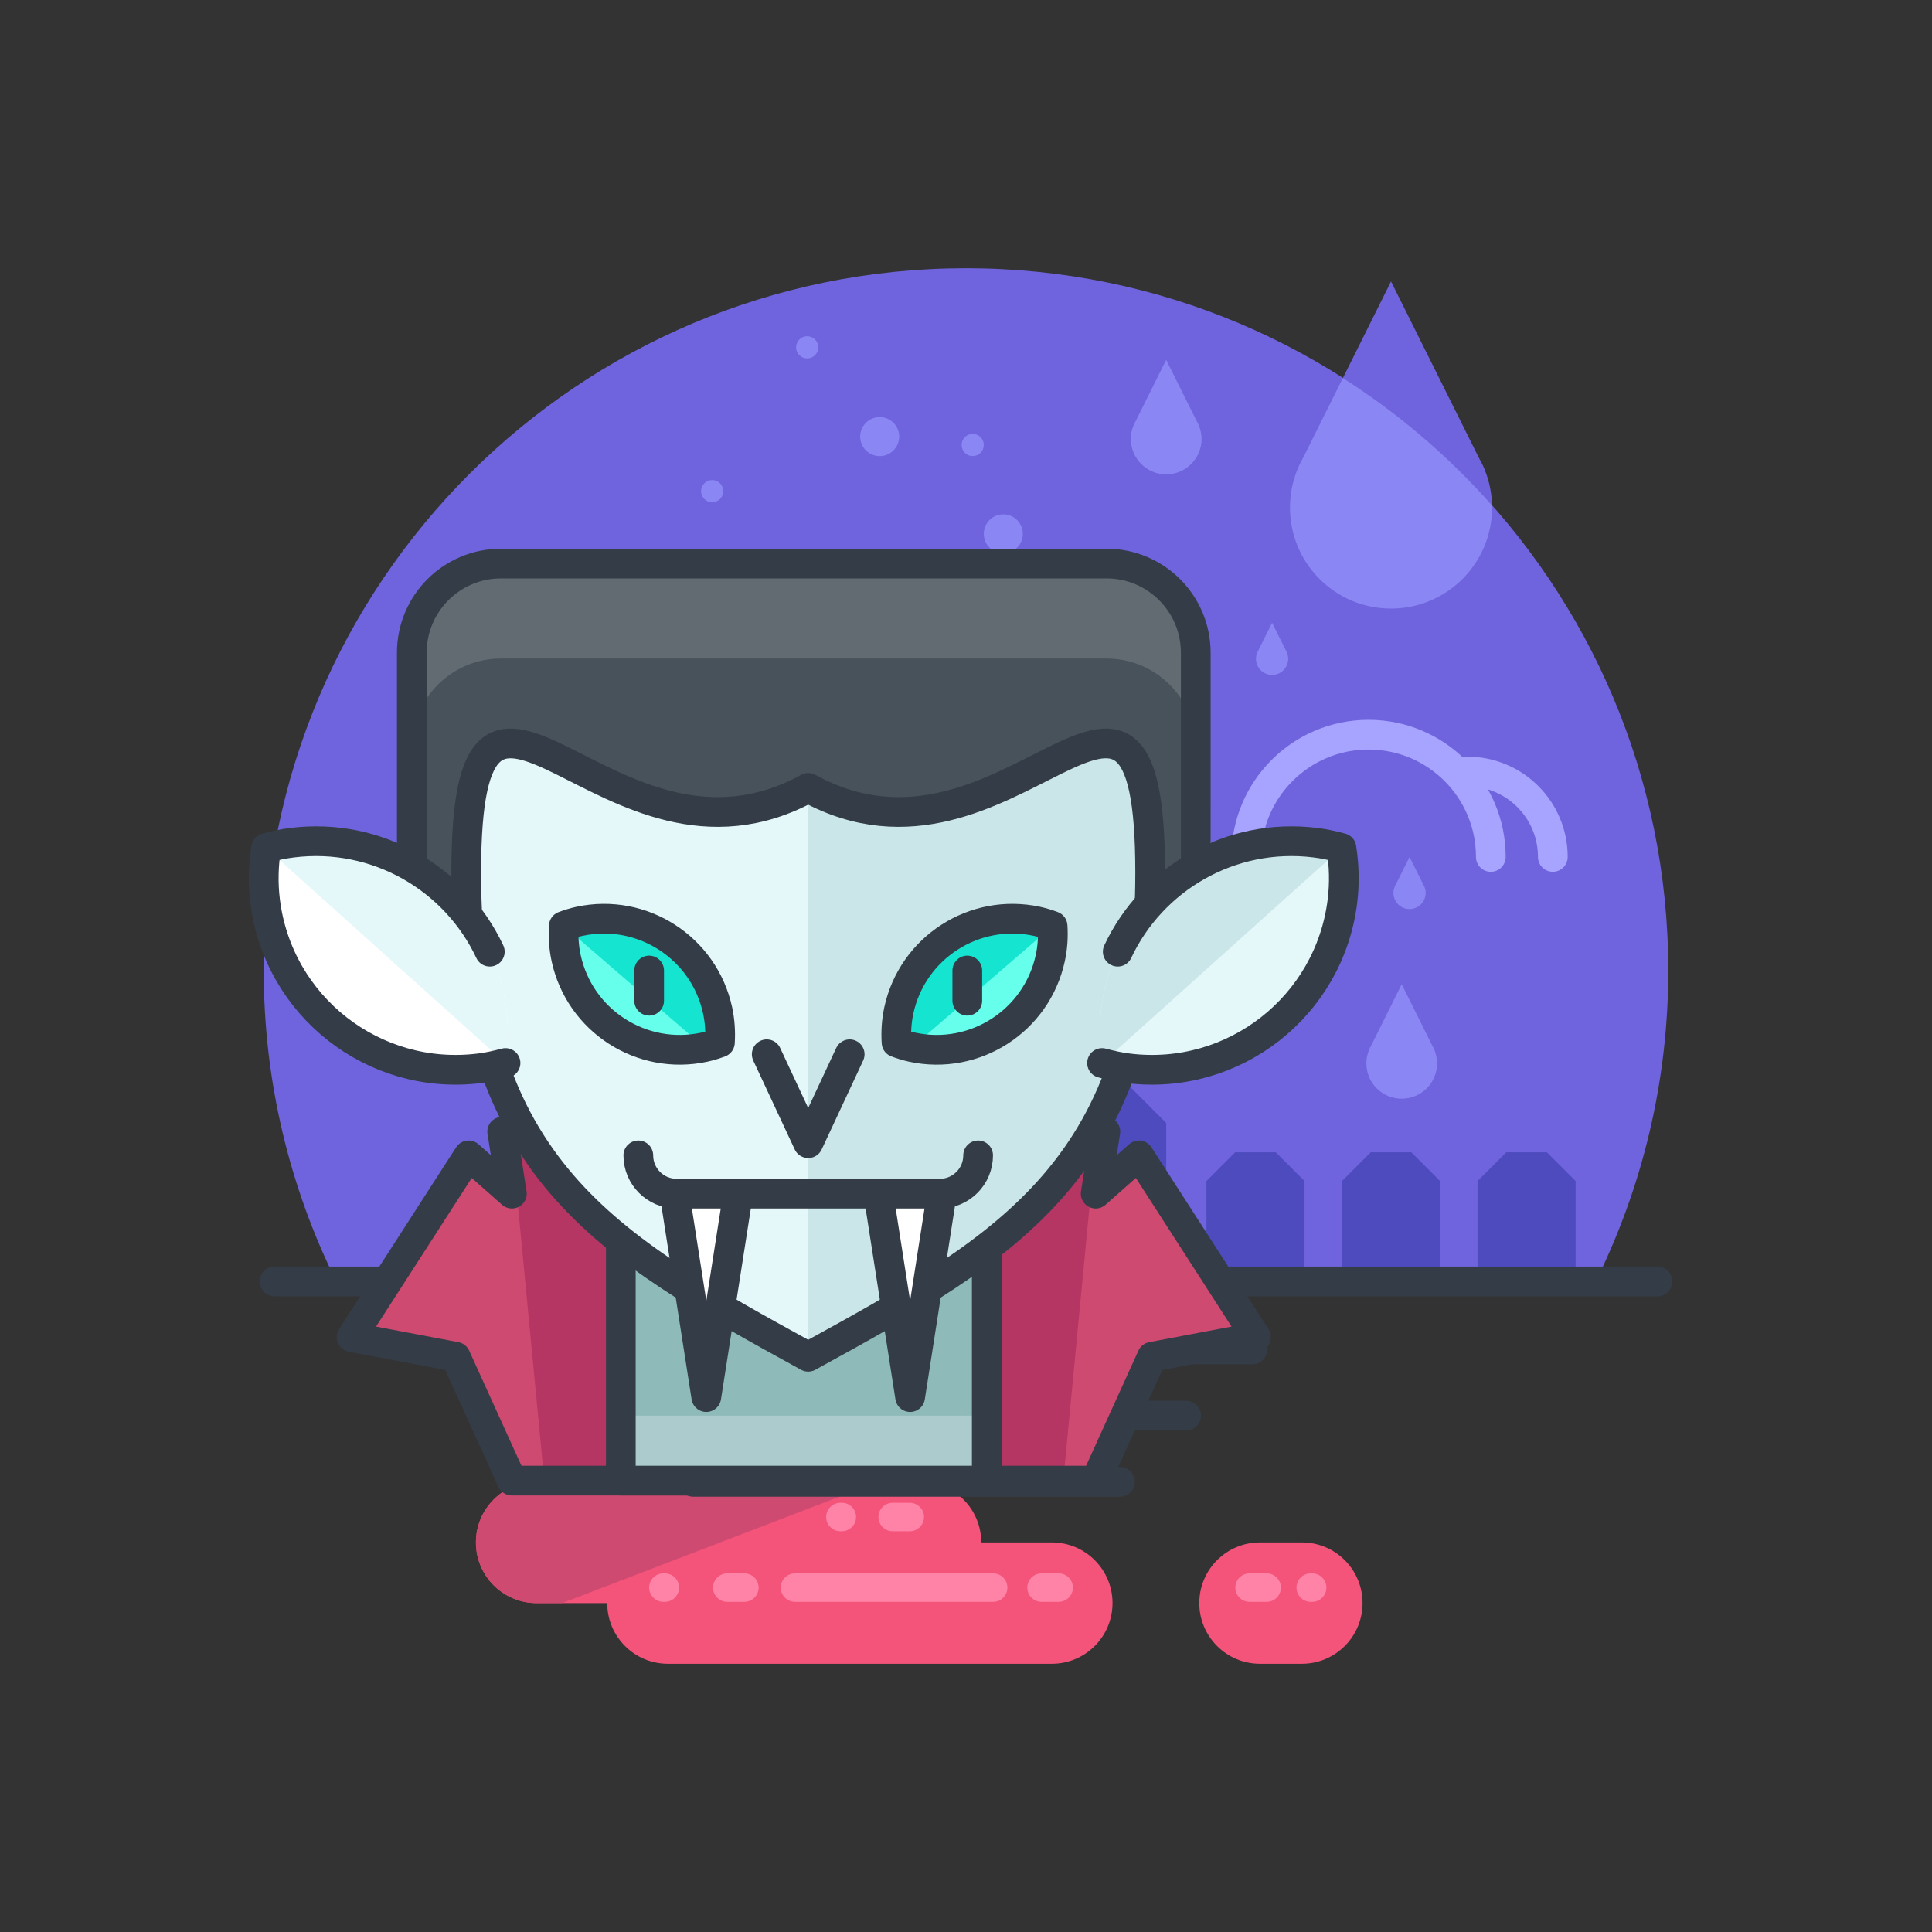 <?xml version="1.0" ?><!DOCTYPE svg  PUBLIC '-//W3C//DTD SVG 1.1//EN'  'http://www.w3.org/Graphics/SVG/1.1/DTD/svg11.dtd'><svg enable-background="new 0 0 130 130" height="130px" id="Layer_1" version="1.1" viewBox="0 0 130 130" width="130px" xml:space="preserve" xmlns="http://www.w3.org/2000/svg" xmlns:xlink="http://www.w3.org/1999/xlink"><rect x="0" y="0" width="130" height="130" fill="#333333" stroke="none"/><g><g><g><g><g><path d="M107.373,86.225c3.119-6.307,4.881-13.406,4.881-20.92c0-26.098-21.154-47.256-47.254-47.256       S17.746,39.207,17.746,65.305c0,7.514,1.762,14.613,4.881,20.92H107.373z" fill="#6F64DD"/><polygon fill="#4E4BBF" points="75.279,72.369 70.767,72.369 67.576,75.561 67.576,85.465 78.472,85.465 78.472,75.561             "/><g><rect fill="#516291" height="8.625" width="2.5" x="71.773" y="65.326"/><rect fill="#516291" height="2.5" width="5.562" x="70.242" y="67.314"/></g><polygon fill="#4E4BBF" points="85.843,77.535 83.111,77.535 81.179,79.469 81.179,85.465 87.777,85.465 87.777,79.469             "/><polygon fill="#4E4BBF" points="94.964,77.535 92.232,77.535 90.3,79.469 90.3,85.465 96.898,85.465 96.898,79.469      "/><polygon fill="#4E4BBF" points="104.085,77.535 101.353,77.535 99.421,79.469 99.421,85.465 106.019,85.465 106.019,79.469             "/><g><path d="        M100.314,57.662c0-4.545-3.684-8.227-8.229-8.227c-4.543,0-8.227,3.682-8.227,8.227h-8.621" fill="none" stroke="#A6A4FF" stroke-linecap="round" stroke-linejoin="round" stroke-miterlimit="10" stroke-width="2"/><path d="        M104.486,57.662c0-3.174-2.572-5.746-5.746-5.746" fill="none" stroke="#A6A4FF" stroke-linecap="round" stroke-linejoin="round" stroke-miterlimit="10" stroke-width="2"/></g><line fill="none" stroke="#343D47" stroke-linecap="round" stroke-linejoin="round" stroke-miterlimit="10" stroke-width="2" x1="18.476" x2="111.523" y1="86.225" y2="86.225"/></g><circle cx="59.192" cy="29.379" fill="#8A87F4" r="1.312"/><circle cx="67.51" cy="35.922" fill="#8A87F4" r="1.312"/><circle cx="65.451" cy="29.943" fill="#8A87F4" r="0.746"/><circle cx="47.921" cy="33.049" fill="#8A87F4" r="0.746"/><circle cx="54.314" cy="23.371" fill="#8A87F4" r="0.746"/></g><g><g><path d="M70.775,103.785h-4.75c0-2.256-1.828-4.084-4.084-4.084h-9.182l0,0c0-2.256-1.828-4.084-4.084-4.084       h-2.818c-2.256,0-4.084,1.828-4.084,4.084l0,0h-5.664c-2.256,0-4.084,1.828-4.084,4.084s1.828,4.084,4.084,4.084h4.75       c0,2.256,1.828,4.082,4.084,4.082h25.832c2.256,0,4.084-1.828,4.084-4.084C74.859,105.613,73.031,103.785,70.775,103.785z" fill="#F4537A"/><path d="M52.759,99.701L52.759,99.701c0-0.711-0.199-1.369-0.518-1.951l-7.207-2.049       c-1.861,0.379-3.262,2.025-3.262,4l0,0h-5.664c-2.256,0-4.084,1.828-4.084,4.084s1.828,4.084,4.084,4.084h1.713l21.285-8.168       H52.759z" fill="#CE4A70"/><g><line fill="none" stroke="#343D47" stroke-linecap="round" stroke-linejoin="round" stroke-miterlimit="10" stroke-width="2" x1="46.64" x2="75.357" y1="99.709" y2="99.709"/><line fill="none" stroke="#343D47" stroke-linecap="round" stroke-linejoin="round" stroke-miterlimit="10" stroke-width="2" x1="51.093" x2="79.81" y1="95.256" y2="95.256"/><line fill="none" stroke="#343D47" stroke-linecap="round" stroke-linejoin="round" stroke-miterlimit="10" stroke-width="2" x1="55.546" x2="84.263" y1="90.803" y2="90.803"/></g><path d="M87.599,103.785h-2.818c-2.256,0-4.084,1.828-4.084,4.082c0,2.256,1.828,4.084,4.084,4.084h2.818       c2.256,0,4.084-1.828,4.084-4.084C91.683,105.613,89.855,103.785,87.599,103.785z" fill="#F4537A"/></g><path d="M67.785,106.826c0,0.529-0.428,0.959-0.957,0.959H53.494c-0.529,0-0.959-0.43-0.959-0.959l0,0      c0-0.529,0.43-0.957,0.959-0.957h13.334C67.357,105.869,67.785,106.297,67.785,106.826L67.785,106.826z" fill="#FF83A6"/><path d="M72.193,106.826c0,0.529-0.428,0.959-0.957,0.959h-1.152c-0.529,0-0.959-0.43-0.959-0.959l0,0      c0-0.529,0.43-0.957,0.959-0.957h1.152C71.765,105.869,72.193,106.297,72.193,106.826L72.193,106.826z" fill="#FF83A6"/><path d="M86.189,106.826c0,0.529-0.428,0.959-0.957,0.959H84.08c-0.529,0-0.959-0.43-0.959-0.959l0,0      c0-0.529,0.43-0.957,0.959-0.957h1.152C85.761,105.869,86.189,106.297,86.189,106.826L86.189,106.826z" fill="#FF83A6"/><path d="M51.046,106.826c0,0.529-0.428,0.959-0.957,0.959h-1.152c-0.529,0-0.959-0.43-0.959-0.959l0,0      c0-0.529,0.43-0.957,0.959-0.957h1.152C50.619,105.869,51.046,106.297,51.046,106.826L51.046,106.826z" fill="#FF83A6"/><path d="M62.175,102.076c0,0.529-0.43,0.959-0.959,0.959h-1.152c-0.529,0-0.957-0.43-0.957-0.959l0,0      c0-0.529,0.428-0.957,0.957-0.957h1.152C61.746,101.119,62.175,101.547,62.175,102.076L62.175,102.076z" fill="#FF83A6"/><path d="M45.693,106.826c0,0.529-0.428,0.959-0.957,0.959h-0.098c-0.529,0-0.957-0.43-0.957-0.959l0,0      c0-0.529,0.428-0.957,0.957-0.957h0.098C45.265,105.869,45.693,106.297,45.693,106.826L45.693,106.826z" fill="#FF83A6"/><path d="M57.603,102.076c0,0.529-0.428,0.959-0.957,0.959h-0.098c-0.529,0-0.957-0.43-0.957-0.959l0,0      c0-0.529,0.428-0.957,0.957-0.957h0.098C57.175,101.119,57.603,101.547,57.603,102.076L57.603,102.076z" fill="#FF83A6"/><path d="M89.25,106.826c0,0.529-0.428,0.959-0.957,0.959h-0.098c-0.529,0-0.957-0.43-0.957-0.959l0,0      c0-0.529,0.428-0.957,0.957-0.957h0.098C88.822,105.869,89.25,106.297,89.25,106.826L89.25,106.826z" fill="#FF83A6"/></g></g><g><g><polygon fill="#CE4A70" points="23.658,89.971 31.533,77.742 34.443,80.318 33.792,76.145 40.783,73.951 49.593,99.627       34.443,99.627 30.658,91.293     "/><polygon fill="#B53563" points="40.783,73.951 34.443,76.846 36.626,99.627 49.593,99.627     "/><polygon fill="none" points="      23.658,89.971 31.533,77.742 34.443,80.318 33.792,76.145 40.783,73.951 49.593,99.627 34.443,99.627 30.658,91.293     " stroke="#343D47" stroke-linecap="round" stroke-linejoin="round" stroke-miterlimit="10" stroke-width="2"/></g><g><polygon fill="#CE4A70" points="84.513,89.971 76.638,77.742 73.726,80.318 74.378,76.145 67.388,73.951 58.576,99.627       73.726,99.627 77.513,91.293     "/><polygon fill="#B53563" points="67.388,73.951 73.726,76.846 71.544,99.627 58.576,99.627     "/><polygon fill="none" points="      84.513,89.971 76.638,77.742 73.726,80.318 74.378,76.145 67.388,73.951 58.576,99.627 73.726,99.627 77.513,91.293     " stroke="#343D47" stroke-linecap="round" stroke-linejoin="round" stroke-miterlimit="10" stroke-width="2"/></g></g><rect fill="#ACCBCC" height="23.482" width="24.625" x="41.773" y="76.145"/><rect fill="#8EBABA" height="19.111" width="24.625" x="41.773" y="76.145"/><rect fill="none" height="23.482" stroke="#343D47" stroke-linecap="round" stroke-linejoin="round" stroke-miterlimit="10" stroke-width="2" width="24.625" x="41.773" y="76.145"/><g><path d="M80.46,64.658c0,3.314-2.688,6-6,6H33.71c-3.314,0-6-2.686-6-6V43.922c0-3.314,2.686-6,6-6h40.75     c3.312,0,6,2.686,6,6V64.658z" fill="#48525B"/><path d="M74.46,37.922H33.71c-3.314,0-6,2.686-6,6v6.389c0-3.312,2.686-6,6-6h40.75c3.312,0,6,2.688,6,6v-6.389     C80.46,40.607,77.773,37.922,74.46,37.922z" fill="#626B72"/><path d="     M80.46,64.658c0,3.314-2.688,6-6,6H33.71c-3.314,0-6-2.686-6-6V43.922c0-3.314,2.686-6,6-6h40.75c3.312,0,6,2.686,6,6V64.658z" fill="none" stroke="#343D47" stroke-linecap="round" stroke-linejoin="round" stroke-miterlimit="10" stroke-width="2"/><g><g><path d="M54.382,53.016c-13.533,7.432-23.01-14.24-23.01,5.689s9.477,25.158,23.01,32.588       c13.533-7.43,23.01-12.658,23.01-32.588S67.916,60.447,54.382,53.016z" fill="#E4F7F9"/><path d="M54.382,53.016v38.277c13.533-7.43,23.01-12.658,23.01-32.588S67.916,60.447,54.382,53.016z" fill="#CAE6E8"/><path d="       M54.382,53.016c-13.533,7.432-23.01-14.24-23.01,5.689s9.477,25.158,23.01,32.588c13.533-7.43,23.01-12.658,23.01-32.588       S67.916,60.447,54.382,53.016z" fill="none" stroke="#343D47" stroke-linecap="round" stroke-linejoin="round" stroke-miterlimit="10" stroke-width="2"/></g><g><g><g><path d="M38.988,61.996c-0.365,0.078-0.711,0.188-1.049,0.314c-0.045,0.705-0.002,1.43,0.154,2.156         c0.914,4.223,5.076,6.906,9.299,5.994c0.361-0.078,0.709-0.189,1.049-0.314c0.045-0.707,0-1.432-0.154-2.158         C47.371,63.766,43.208,61.082,38.988,61.996z" fill="#66FFEC"/><path d="M47.392,70.461c0.361-0.078,0.709-0.189,1.049-0.314c0.045-0.707,0-1.432-0.154-2.158         c-0.916-4.223-5.078-6.906-9.299-5.992c-0.365,0.078-0.711,0.188-1.049,0.314" fill="#15E5D0"/><path d="         M38.988,61.996c-0.365,0.078-0.711,0.188-1.049,0.314c-0.045,0.705-0.002,1.43,0.154,2.156         c0.914,4.223,5.076,6.906,9.299,5.994c0.361-0.078,0.709-0.189,1.049-0.314c0.045-0.707,0-1.432-0.154-2.158         C47.371,63.766,43.208,61.082,38.988,61.996z" fill="none" stroke="#343D47" stroke-linecap="round" stroke-linejoin="round" stroke-miterlimit="10" stroke-width="2"/><line fill="none" stroke="#343D47" stroke-linecap="round" stroke-linejoin="round" stroke-miterlimit="10" stroke-width="2" x1="43.679" x2="43.679" y1="65.303" y2="67.336"/></g><g><path d="M69.779,61.996c0.363,0.078,0.709,0.188,1.047,0.314c0.047,0.705,0.004,1.43-0.154,2.156         c-0.912,4.223-5.076,6.906-9.297,5.994c-0.363-0.078-0.709-0.189-1.049-0.314c-0.045-0.707-0.002-1.432,0.154-2.158         C61.394,63.766,65.556,61.082,69.779,61.996z" fill="#66FFEC"/><path d="M61.375,70.461c-0.363-0.078-0.709-0.189-1.049-0.314c-0.045-0.707-0.002-1.432,0.154-2.158         c0.914-4.223,5.076-6.906,9.299-5.992c0.363,0.078,0.709,0.188,1.047,0.314" fill="#15E5D0"/><path d="         M69.779,61.996c0.363,0.078,0.709,0.188,1.047,0.314c0.047,0.705,0.004,1.43-0.154,2.156         c-0.912,4.223-5.076,6.906-9.297,5.994c-0.363-0.078-0.709-0.189-1.049-0.314c-0.045-0.707-0.002-1.432,0.154-2.158         C61.394,63.766,65.556,61.082,69.779,61.996z" fill="none" stroke="#343D47" stroke-linecap="round" stroke-linejoin="round" stroke-miterlimit="10" stroke-width="2"/><line fill="none" stroke="#343D47" stroke-linecap="round" stroke-linejoin="round" stroke-miterlimit="10" stroke-width="2" x1="65.087" x2="65.087" y1="65.303" y2="67.336"/></g></g><path d="       M65.816,77.742L65.816,77.742c0,1.424-1.154,2.576-2.576,2.576H45.527c-1.422,0-2.576-1.152-2.576-2.576l0,0" fill="none" stroke="#343D47" stroke-linecap="round" stroke-linejoin="round" stroke-miterlimit="10" stroke-width="2"/><g><g><polygon fill="#FFFFFF" points="45.388,80.318 47.525,94.008 49.666,80.318        "/><polygon fill="none" points="         45.388,80.318 47.525,94.008 49.666,80.318        " stroke="#343D47" stroke-linecap="round" stroke-linejoin="round" stroke-miterlimit="10" stroke-width="2"/></g><g><polygon fill="#FFFFFF" points="59.101,80.318 61.24,94.008 63.376,80.318        "/><polygon fill="none" points="         59.101,80.318 61.24,94.008 63.376,80.318        " stroke="#343D47" stroke-linecap="round" stroke-linejoin="round" stroke-miterlimit="10" stroke-width="2"/></g></g><polyline fill="none" points="       57.173,70.939 54.382,76.922 51.591,70.939      " stroke="#343D47" stroke-linecap="round" stroke-linejoin="round" stroke-miterlimit="10" stroke-width="2"/></g><g><g><path d="M19.677,56.701c-0.609,0.072-1.195,0.203-1.771,0.359c-0.18,1.154-0.217,2.355-0.066,3.574        c0.871,7.086,7.32,12.123,14.404,11.252c0.609-0.074,1.195-0.205,1.771-0.359c0.18-1.156,0.217-2.355,0.068-3.574        C33.21,60.867,26.763,55.828,19.677,56.701z" fill="#FFFFFF"/><path d="M34.015,71.527c0.18-1.156,0.217-2.355,0.068-3.574c-0.873-7.086-7.32-12.125-14.406-11.252        c-0.609,0.072-1.195,0.203-1.771,0.359" fill="#E4F7F9"/><path d="        M32.958,64.037c-2.311-4.924-7.59-8.037-13.281-7.336c-0.609,0.072-1.195,0.203-1.771,0.359        c-0.18,1.154-0.217,2.355-0.066,3.574c0.871,7.086,7.32,12.123,14.404,11.252c0.609-0.074,1.195-0.205,1.771-0.359" fill="none" stroke="#343D47" stroke-linecap="round" stroke-linejoin="round" stroke-miterlimit="10" stroke-width="2"/></g><g><path d="M88.492,56.701c0.609,0.072,1.197,0.203,1.771,0.359c0.18,1.154,0.219,2.355,0.068,3.574        c-0.871,7.086-7.32,12.123-14.406,11.252c-0.607-0.074-1.195-0.205-1.771-0.359c-0.18-1.156-0.217-2.355-0.068-3.574        C74.958,60.867,81.408,55.828,88.492,56.701z" fill="#E4F7F9"/><path d="M74.154,71.527c-0.18-1.156-0.217-2.355-0.068-3.574c0.873-7.086,7.322-12.125,14.406-11.252        c0.609,0.072,1.197,0.203,1.771,0.359" fill="#CAE6E8"/><path d="        M75.21,64.037c2.311-4.924,7.59-8.037,13.281-7.336c0.609,0.072,1.197,0.203,1.771,0.359c0.18,1.154,0.219,2.355,0.068,3.574        c-0.871,7.086-7.32,12.123-14.406,11.252c-0.607-0.074-1.195-0.205-1.771-0.359" fill="none" stroke="#343D47" stroke-linecap="round" stroke-linejoin="round" stroke-miterlimit="10" stroke-width="2"/></g></g></g></g></g><g><g><path d="M99.892,31.57l-0.004,0.004c0.328,0.795,0.51,1.664,0.51,2.576c0,3.756-3.045,6.799-6.799,6.799     c-3.756,0-6.799-3.043-6.799-6.799c0-0.912,0.182-1.781,0.508-2.576l-0.004-0.004l0.018-0.033     c0.109-0.262,0.236-0.512,0.375-0.754l5.902-11.846l5.9,11.846c0.139,0.242,0.268,0.492,0.375,0.754L99.892,31.57z" fill="#6F64DD"/></g></g><g><g><path d="M96.521,70.648l-0.002,0.002c0.113,0.277,0.178,0.582,0.178,0.9c0,1.314-1.064,2.379-2.379,2.379     c-1.312,0-2.377-1.064-2.377-2.379c0-0.318,0.062-0.623,0.178-0.9l-0.002-0.002l0.006-0.012c0.039-0.092,0.082-0.18,0.131-0.264     l2.064-4.145l2.064,4.145c0.049,0.084,0.094,0.172,0.131,0.264L96.521,70.648z" fill="#8A87F4"/></g></g><g><g><path d="M80.673,28.637h-0.002c0.113,0.279,0.178,0.582,0.178,0.902c0,1.312-1.064,2.379-2.379,2.379     c-1.312,0-2.377-1.066-2.377-2.379c0-0.32,0.062-0.623,0.178-0.902h-0.002l0.006-0.012c0.039-0.092,0.082-0.18,0.131-0.266     l2.064-4.143l2.064,4.143c0.049,0.086,0.094,0.174,0.131,0.266L80.673,28.637z" fill="#8A87F4"/></g></g><g><g><path d="M86.599,43.92h-0.002c0.053,0.127,0.082,0.266,0.082,0.41c0,0.598-0.486,1.084-1.084,1.084     s-1.082-0.486-1.082-1.084c0-0.145,0.027-0.283,0.08-0.41l0,0l0.002-0.006c0.018-0.041,0.037-0.082,0.061-0.121l0.939-1.887     l0.941,1.887c0.021,0.039,0.041,0.08,0.059,0.121L86.599,43.92z" fill="#8A87F4"/></g></g><g><g><path d="M95.849,59.674l-0.002,0.002c0.053,0.125,0.082,0.264,0.082,0.41c0,0.598-0.486,1.084-1.084,1.084     s-1.082-0.486-1.082-1.084c0-0.146,0.027-0.285,0.08-0.41v-0.002l0.002-0.004c0.018-0.043,0.037-0.082,0.061-0.121l0.939-1.887     l0.941,1.887c0.021,0.039,0.041,0.078,0.059,0.121L95.849,59.674z" fill="#8A87F4"/></g></g><path d="M90.359,25.439l-2.662,5.344c-0.139,0.242-0.266,0.492-0.375,0.754l-0.018,0.033l0.004,0.004   c-0.326,0.795-0.508,1.664-0.508,2.576c0,3.756,3.043,6.799,6.799,6.799c3.754,0,6.799-3.043,6.799-6.799   c0-0.049-0.006-0.096-0.008-0.145C97.468,30.705,94.093,27.818,90.359,25.439z" fill="#8A87F4"/></g></svg>